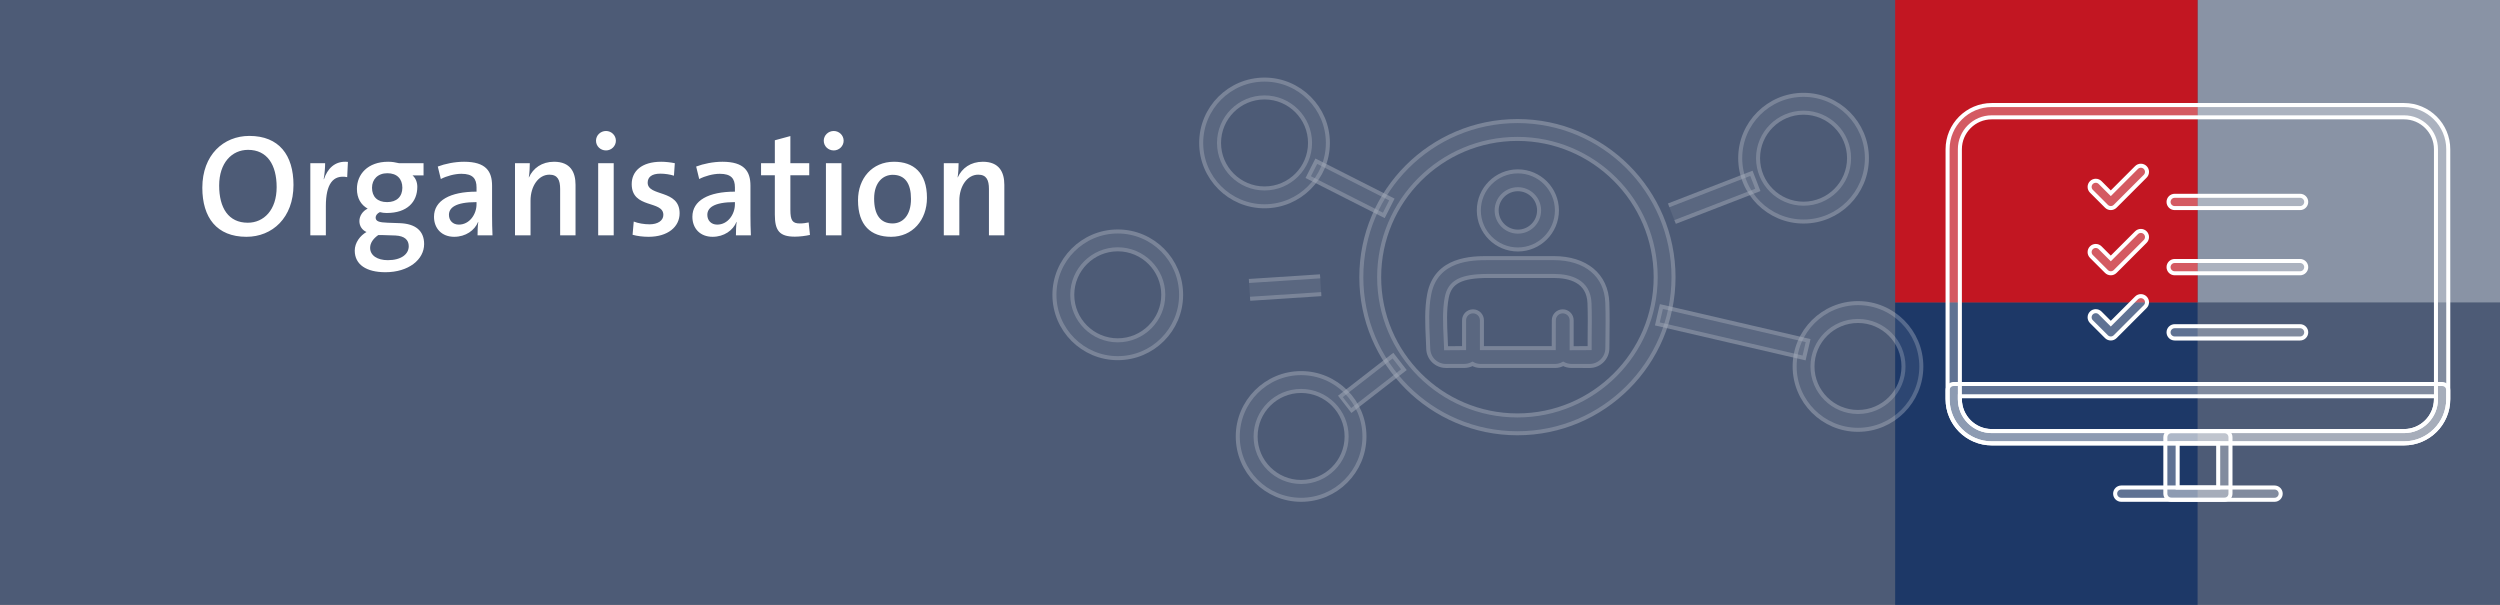 <?xml version="1.0" encoding="utf-8"?>
<!-- Generator: Adobe Illustrator 16.0.3, SVG Export Plug-In . SVG Version: 6.00 Build 0)  -->
<!DOCTYPE svg PUBLIC "-//W3C//DTD SVG 1.1//EN" "http://www.w3.org/Graphics/SVG/1.1/DTD/svg11.dtd">
<svg version="1.1" id="Ebene_1" xmlns="http://www.w3.org/2000/svg" xmlns:xlink="http://www.w3.org/1999/xlink" x="0px" y="0px"
	 width="620px" height="150px" viewBox="0 0 620 150" enable-background="new 0 0 620 150" xml:space="preserve">
<rect x="0" y="0" width="620" height="150" fill="#808080" stroke="none"/>
<g>
	<defs>
		<rect id="SVGID_1_" width="620" height="150"/>
	</defs>
	<clipPath id="SVGID_2_">
		<use xlink:href="#SVGID_1_"  overflow="visible"/>
	</clipPath>
	<rect clip-path="url(#SVGID_2_)" fill="#4D5B76" width="620" height="150"/>
	<rect x="470" y="75" clip-path="url(#SVGID_2_)" fill="#1D3867" width="75.001" height="75"/>
	<rect x="545" y="-0.001" clip-path="url(#SVGID_2_)" fill="#8993A5" width="75" height="75.001"/>
	<rect x="470" y="-0.001" clip-path="url(#SVGID_2_)" fill="#C21622" width="75.001" height="75.001"/>
	<g clip-path="url(#SVGID_2_)">
		<defs>
			<rect id="SVGID_3_" width="620" height="150"/>
		</defs>
		<clipPath id="SVGID_4_">
			<use xlink:href="#SVGID_3_"  overflow="visible"/>
		</clipPath>
		<path clip-path="url(#SVGID_4_)" fill="#FFFFFF" d="M249.074,58.367V45.839c0-3.132-1.26-5.724-5.328-5.724
			c-3.024,0-5.184,1.584-6.228,3.888h-0.036c0.18-1.008,0.252-2.556,0.252-3.528h-3.672v17.892h3.852v-8.604
			c0-3.6,1.98-6.444,4.68-6.444c2.052,0,2.664,1.332,2.664,3.564v11.484H249.074z M225.926,49.331c0,4.14-2.088,6.084-4.572,6.084
			c-2.988,0-4.572-2.124-4.572-6.156c0-4.104,2.268-5.904,4.608-5.904C224.45,43.355,225.926,45.515,225.926,49.331 M229.886,49.079
			c0-6.3-3.384-8.964-8.172-8.964c-5.436,0-8.928,4.14-8.928,9.54c0,6.3,3.24,9.072,8.208,9.072
			C226.286,58.728,229.886,54.587,229.886,49.079 M208.683,40.475h-3.852v17.892h3.852V40.475z M209.223,34.896
			c0-1.332-1.116-2.412-2.448-2.412c-1.368,0-2.484,1.08-2.484,2.412c0,1.368,1.116,2.412,2.484,2.412
			C208.107,37.307,209.223,36.228,209.223,34.896 M200.871,58.259l-0.324-3.096c-0.648,0.144-1.404,0.252-2.196,0.252
			c-1.8,0-2.34-0.72-2.34-3.384v-8.568h4.68v-2.988h-4.68v-6.732l-3.852,1.044v5.688h-3.42v2.988h3.42v9.756
			c0,3.996,1.152,5.472,4.968,5.472C198.315,58.691,199.791,58.511,200.871,58.259 M182.259,50.627c0,2.556-1.764,5.076-4.392,5.076
			c-1.512,0-2.448-1.044-2.448-2.412c0-1.692,1.476-3.168,6.84-3.168V50.627z M186.219,58.367c-0.072-1.512-0.108-3.348-0.108-4.896
			v-7.416c0-3.564-1.512-5.94-6.948-5.94c-2.304,0-4.716,0.504-6.516,1.188l0.756,3.096c1.44-0.756,3.456-1.296,5.112-1.296
			c2.808,0,3.744,1.188,3.744,3.384v1.044c-6.552,0-10.548,2.196-10.548,6.228c0,2.916,1.944,4.968,5.004,4.968
			c2.844,0,5.076-1.584,5.94-3.708l0.036,0.036c-0.144,0.972-0.18,2.16-0.18,3.312H186.219z M168.543,52.896
			c0-6.012-7.92-4.068-7.92-7.596c0-1.368,1.008-2.232,3.132-2.232c1.152,0,2.34,0.18,3.384,0.504l0.216-3.096
			c-1.044-0.216-2.304-0.36-3.384-0.36c-4.932,0-7.308,2.412-7.308,5.544c0,6.192,7.848,3.96,7.848,7.632
			c0,1.44-1.404,2.34-3.42,2.34c-1.368,0-2.808-0.252-3.924-0.684l-0.288,3.276c1.116,0.324,2.592,0.504,3.96,0.504
			C165.591,58.728,168.543,56.279,168.543,52.896 M152.2,40.475h-3.852v17.892h3.852V40.475z M152.74,34.896
			c0-1.332-1.116-2.412-2.448-2.412c-1.368,0-2.484,1.08-2.484,2.412c0,1.368,1.116,2.412,2.484,2.412
			C151.624,37.307,152.74,36.228,152.74,34.896 M142.732,58.367V45.839c0-3.132-1.26-5.724-5.328-5.724
			c-3.024,0-5.184,1.584-6.228,3.888h-0.036c0.18-1.008,0.252-2.556,0.252-3.528h-3.672v17.892h3.852v-8.604
			c0-3.6,1.98-6.444,4.68-6.444c2.052,0,2.664,1.332,2.664,3.564v11.484H142.732z M118.18,50.627c0,2.556-1.764,5.076-4.392,5.076
			c-1.512,0-2.448-1.044-2.448-2.412c0-1.692,1.476-3.168,6.84-3.168V50.627z M122.14,58.367c-0.072-1.512-0.108-3.348-0.108-4.896
			v-7.416c0-3.564-1.512-5.94-6.948-5.94c-2.304,0-4.716,0.504-6.516,1.188l0.756,3.096c1.44-0.756,3.456-1.296,5.112-1.296
			c2.808,0,3.744,1.188,3.744,3.384v1.044c-6.552,0-10.548,2.196-10.548,6.228c0,2.916,1.944,4.968,5.004,4.968
			c2.844,0,5.076-1.584,5.94-3.708l0.036,0.036c-0.144,0.972-0.18,2.16-0.18,3.312H122.14z M101.368,61.067
			c0,1.944-1.836,3.456-5.184,3.456c-2.592,0-4.392-1.152-4.392-3.06c0-1.224,0.792-2.304,2.016-3.168h0.972l3.276,0.108
			C100.36,58.511,101.368,59.52,101.368,61.067 M99.784,46.559c0,2.232-1.44,3.564-3.78,3.564c-2.412,0-3.744-1.332-3.744-3.564
			c0-2.052,1.404-3.6,3.816-3.6C98.452,42.959,99.784,44.363,99.784,46.559 M105.184,60.527c0-3.312-2.16-5.04-6.048-5.184
			l-3.024-0.108c-2.124-0.072-2.952-0.36-2.952-1.296c0-0.468,0.36-1.008,1.044-1.332c0.576,0.144,1.044,0.216,1.692,0.216
			c5.076,0,7.596-2.736,7.596-6.48c0-1.188-0.432-2.196-1.188-2.844h2.736v-3.024h-6.084c-0.936-0.216-1.656-0.36-2.7-0.36
			c-5.076,0-7.74,3.132-7.74,6.732c0,2.34,1.008,3.96,2.664,4.896c-1.224,0.576-2.052,1.8-2.052,3.096
			c0,1.224,0.684,2.232,1.764,2.7c-1.548,0.864-2.916,2.628-2.916,4.608c0,3.492,2.916,5.364,7.596,5.364
			C101.332,67.511,105.184,64.379,105.184,60.527 M86.284,40.151c-3.348-0.36-5.148,1.872-5.94,4.284h-0.072
			c0.252-1.368,0.36-2.952,0.36-3.96H76.96v17.892h3.852v-7.272c0-5.364,1.728-7.848,5.292-7.164L86.284,40.151z M68.608,46.416
			c0,5.652-3.168,8.82-7.164,8.82c-4.788,0-7.092-3.672-7.092-9.216c0-5.652,3.168-8.856,7.164-8.856
			C66.268,37.163,68.608,40.871,68.608,46.416 M72.784,45.875c0-7.38-3.564-12.168-10.944-12.168
			c-6.408,0-11.664,4.716-11.664,12.852c0,7.38,3.564,12.168,10.944,12.168C67.528,58.728,72.784,54.011,72.784,45.875"/>
		<g opacity="0.29" clip-path="url(#SVGID_4_)">
			<g>
				<defs>
					<rect id="SVGID_5_" x="508.725" y="32.599" width="33.233" height="20.505"/>
				</defs>
				<clipPath id="SVGID_6_">
					<use xlink:href="#SVGID_5_"  overflow="visible"/>
				</clipPath>
				<path clip-path="url(#SVGID_6_)" fill="#FFFFFF" d="M523.478,51.604c-0.403,0-0.792-0.161-1.078-0.446l-3.728-3.729
					c-0.596-0.595-0.596-1.56,0-2.155c0.595-0.595,1.559-0.595,2.155,0l2.65,2.651l6.379-6.38c0.596-0.595,1.56-0.595,2.155,0
					c0.595,0.596,0.595,1.56,0,2.156l-7.457,7.457C524.27,51.443,523.882,51.604,523.478,51.604"/>
			</g>
		</g>
		<path clip-path="url(#SVGID_4_)" fill="none" stroke="#FFFFFF" stroke-miterlimit="10" d="M523.478,51.604
			c-0.403,0-0.792-0.161-1.078-0.446l-3.728-3.729c-0.596-0.595-0.596-1.56,0-2.155c0.595-0.595,1.559-0.595,2.155,0l2.65,2.651
			l6.379-6.38c0.596-0.595,1.56-0.595,2.155,0c0.595,0.596,0.595,1.56,0,2.156l-7.457,7.457
			C524.27,51.443,523.882,51.604,523.478,51.604z"/>
		<g opacity="0.29" clip-path="url(#SVGID_4_)">
			<g>
				<defs>
					<rect id="SVGID_7_" x="528.3" y="40.056" width="53.143" height="13.048"/>
				</defs>
				<clipPath id="SVGID_8_">
					<use xlink:href="#SVGID_7_"  overflow="visible"/>
				</clipPath>
				<path clip-path="url(#SVGID_8_)" fill="#FFFFFF" d="M570.418,51.604h-31.094c-0.842,0-1.524-0.682-1.524-1.524
					c0-0.842,0.683-1.524,1.524-1.524h31.094c0.841,0,1.524,0.682,1.524,1.524C571.942,50.922,571.259,51.604,570.418,51.604"/>
			</g>
		</g>
		<path clip-path="url(#SVGID_4_)" fill="none" stroke="#FFFFFF" stroke-miterlimit="10" d="M570.418,51.604h-31.094
			c-0.842,0-1.524-0.682-1.524-1.524c0-0.842,0.683-1.524,1.524-1.524h31.094c0.841,0,1.524,0.682,1.524,1.524
			C571.942,50.922,571.259,51.604,570.418,51.604z"/>
		<g opacity="0.29" clip-path="url(#SVGID_4_)">
			<g>
				<defs>
					<rect id="SVGID_9_" x="508.725" y="48.769" width="33.233" height="20.505"/>
				</defs>
				<clipPath id="SVGID_10_">
					<use xlink:href="#SVGID_9_"  overflow="visible"/>
				</clipPath>
				<path clip-path="url(#SVGID_10_)" fill="#FFFFFF" d="M523.478,67.774c-0.403,0-0.792-0.161-1.078-0.447l-3.728-3.728
					c-0.596-0.595-0.596-1.56,0-2.155c0.595-0.595,1.559-0.595,2.155,0l2.65,2.651l6.379-6.38c0.596-0.595,1.56-0.595,2.155,0
					c0.595,0.595,0.595,1.56,0,2.155l-7.457,7.457C524.27,67.613,523.882,67.774,523.478,67.774"/>
			</g>
		</g>
		<path clip-path="url(#SVGID_4_)" fill="none" stroke="#FFFFFF" stroke-miterlimit="10" d="M523.478,67.774
			c-0.403,0-0.792-0.161-1.078-0.447l-3.728-3.728c-0.596-0.595-0.596-1.56,0-2.155c0.595-0.595,1.559-0.595,2.155,0l2.65,2.651
			l6.379-6.38c0.596-0.595,1.56-0.595,2.155,0c0.595,0.595,0.595,1.56,0,2.155l-7.457,7.457
			C524.27,67.613,523.882,67.774,523.478,67.774z"/>
		<g opacity="0.29" clip-path="url(#SVGID_4_)">
			<g>
				<defs>
					<rect id="SVGID_11_" x="528.3" y="56.227" width="53.143" height="13.048"/>
				</defs>
				<clipPath id="SVGID_12_">
					<use xlink:href="#SVGID_11_"  overflow="visible"/>
				</clipPath>
				<path clip-path="url(#SVGID_12_)" fill="#FFFFFF" d="M570.418,67.774h-31.094c-0.842,0-1.524-0.682-1.524-1.524
					s0.683-1.524,1.524-1.524h31.094c0.841,0,1.524,0.682,1.524,1.524S571.259,67.774,570.418,67.774"/>
			</g>
		</g>
		<path clip-path="url(#SVGID_4_)" fill="none" stroke="#FFFFFF" stroke-miterlimit="10" d="M570.418,67.774h-31.094
			c-0.842,0-1.524-0.682-1.524-1.524s0.683-1.524,1.524-1.524h31.094c0.841,0,1.524,0.682,1.524,1.524
			S571.259,67.774,570.418,67.774z"/>
		<g opacity="0.29" clip-path="url(#SVGID_4_)">
			<g>
				<defs>
					<rect id="SVGID_13_" x="508.725" y="64.94" width="33.233" height="20.504"/>
				</defs>
				<clipPath id="SVGID_14_">
					<use xlink:href="#SVGID_13_"  overflow="visible"/>
				</clipPath>
				<path clip-path="url(#SVGID_14_)" fill="#FFFFFF" d="M523.478,83.944c-0.403,0-0.792-0.16-1.078-0.445l-3.728-3.729
					c-0.596-0.595-0.596-1.56,0-2.155c0.595-0.595,1.559-0.595,2.155,0l2.65,2.651l6.379-6.38c0.596-0.595,1.56-0.595,2.155,0
					c0.595,0.596,0.595,1.56,0,2.156l-7.457,7.457C524.27,83.783,523.882,83.944,523.478,83.944"/>
			</g>
		</g>
		<path clip-path="url(#SVGID_4_)" fill="none" stroke="#FFFFFF" stroke-miterlimit="10" d="M523.478,83.944
			c-0.403,0-0.792-0.16-1.078-0.445l-3.728-3.729c-0.596-0.595-0.596-1.56,0-2.155c0.595-0.595,1.559-0.595,2.155,0l2.65,2.651
			l6.379-6.38c0.596-0.595,1.56-0.595,2.155,0c0.595,0.596,0.595,1.56,0,2.156l-7.457,7.457
			C524.27,83.783,523.882,83.944,523.478,83.944z"/>
		<g opacity="0.29" clip-path="url(#SVGID_4_)">
			<g>
				<defs>
					<rect id="SVGID_15_" x="528.3" y="72.396" width="53.143" height="13.048"/>
				</defs>
				<clipPath id="SVGID_16_">
					<use xlink:href="#SVGID_15_"  overflow="visible"/>
				</clipPath>
				<path clip-path="url(#SVGID_16_)" fill="#FFFFFF" d="M570.418,83.944h-31.094c-0.842,0-1.524-0.682-1.524-1.523
					c0-0.841,0.683-1.524,1.524-1.524h31.094c0.841,0,1.524,0.684,1.524,1.524C571.942,83.263,571.259,83.944,570.418,83.944"/>
			</g>
		</g>
		<path clip-path="url(#SVGID_4_)" fill="none" stroke="#FFFFFF" stroke-miterlimit="10" d="M570.418,83.944h-31.094
			c-0.842,0-1.524-0.682-1.524-1.523c0-0.841,0.683-1.524,1.524-1.524h31.094c0.841,0,1.524,0.684,1.524,1.524
			C571.942,83.263,571.259,83.944,570.418,83.944z"/>
		<g opacity="0.29" clip-path="url(#SVGID_4_)">
			<g>
				<defs>
					<rect id="SVGID_17_" x="473.5" y="17.55" width="143.167" height="93.907"/>
				</defs>
				<clipPath id="SVGID_18_">
					<use xlink:href="#SVGID_17_"  overflow="visible"/>
				</clipPath>
				<path clip-path="url(#SVGID_18_)" fill="#FFFFFF" d="M493.96,29.099c-4.363,0-7.912,3.549-7.912,7.912v61.986
					c0,4.362,3.549,7.911,7.912,7.911h102.246c4.363,0,7.913-3.549,7.913-7.911V37.011c0-4.363-3.55-7.912-7.913-7.912H493.96z
					 M596.206,109.957H493.96c-6.044,0-10.96-4.917-10.96-10.96V37.011c0-6.043,4.916-10.96,10.96-10.96h102.246
					c6.043,0,10.961,4.917,10.961,10.96v61.986C607.167,105.04,602.249,109.957,596.206,109.957"/>
			</g>
		</g>
		<path clip-path="url(#SVGID_4_)" fill="none" stroke="#FFFFFF" stroke-miterlimit="10" d="M493.96,29.099
			c-4.363,0-7.912,3.549-7.912,7.912v61.986c0,4.362,3.549,7.911,7.912,7.911h102.246c4.363,0,7.913-3.549,7.913-7.911V37.011
			c0-4.363-3.55-7.912-7.913-7.912H493.96z M596.206,109.957H493.96c-6.044,0-10.96-4.917-10.96-10.96V37.011
			c0-6.043,4.916-10.96,10.96-10.96h102.246c6.043,0,10.961,4.917,10.961,10.96v61.986
			C607.167,105.04,602.249,109.957,596.206,109.957z"/>
		<g opacity="0.29" clip-path="url(#SVGID_4_)">
			<g>
				<defs>
					<rect id="SVGID_19_" x="473.5" y="86.73" width="143.167" height="24.727"/>
				</defs>
				<clipPath id="SVGID_20_">
					<use xlink:href="#SVGID_19_"  overflow="visible"/>
				</clipPath>
				<path clip-path="url(#SVGID_20_)" fill="#FFFFFF" d="M486.049,98.278v0.697c0,4.374,3.559,7.933,7.932,7.933h102.206
					c4.373,0,7.932-3.559,7.932-7.933v-0.697H486.049z M596.187,109.957H493.98c-6.054,0-10.979-4.927-10.979-10.981v-2.221
					c0-0.841,0.682-1.524,1.523-1.524h121.118c0.842,0,1.523,0.684,1.523,1.524v2.221
					C607.166,105.03,602.24,109.957,596.187,109.957"/>
			</g>
		</g>
		<path clip-path="url(#SVGID_4_)" fill="none" stroke="#FFFFFF" stroke-miterlimit="10" d="M486.049,98.278v0.697
			c0,4.374,3.559,7.933,7.932,7.933h102.206c4.373,0,7.932-3.559,7.932-7.933v-0.697H486.049z M596.187,109.957H493.98
			c-6.054,0-10.979-4.927-10.979-10.981v-2.221c0-0.841,0.682-1.524,1.523-1.524h121.118c0.842,0,1.523,0.684,1.523,1.524v2.221
			C607.166,105.03,602.24,109.957,596.187,109.957z"/>
		<g opacity="0.29" clip-path="url(#SVGID_4_)">
			<g>
				<defs>
					<rect id="SVGID_21_" x="527.508" y="98.408" width="35.15" height="27.041"/>
				</defs>
				<clipPath id="SVGID_22_">
					<use xlink:href="#SVGID_21_"  overflow="visible"/>
				</clipPath>
				<path clip-path="url(#SVGID_22_)" fill="#FFFFFF" d="M540.057,120.901h10.054v-10.945h-10.054V120.901z M551.634,123.949
					h-13.102c-0.841,0-1.524-0.682-1.524-1.523v-13.993c0-0.842,0.684-1.524,1.524-1.524h13.102c0.842,0,1.524,0.683,1.524,1.524
					v13.993C553.158,123.268,552.476,123.949,551.634,123.949"/>
			</g>
		</g>
		<path clip-path="url(#SVGID_4_)" fill="none" stroke="#FFFFFF" stroke-miterlimit="10" d="M540.057,120.901h10.054v-10.945
			h-10.054V120.901z M551.634,123.949h-13.102c-0.841,0-1.524-0.682-1.524-1.523v-13.993c0-0.842,0.684-1.524,1.524-1.524h13.102
			c0.842,0,1.524,0.683,1.524,1.524v13.993C553.158,123.268,552.476,123.949,551.634,123.949z"/>
		<g opacity="0.29" clip-path="url(#SVGID_4_)">
			<g>
				<defs>
					<rect id="SVGID_23_" x="515.054" y="112.401" width="60.06" height="13.048"/>
				</defs>
				<clipPath id="SVGID_24_">
					<use xlink:href="#SVGID_23_"  overflow="visible"/>
				</clipPath>
				<path clip-path="url(#SVGID_24_)" fill="#FFFFFF" d="M564.089,123.949h-38.011c-0.842,0-1.524-0.682-1.524-1.523
					c0-0.841,0.683-1.524,1.524-1.524h38.011c0.842,0,1.523,0.684,1.523,1.524C565.612,123.268,564.931,123.949,564.089,123.949"/>
			</g>
		</g>
		<path clip-path="url(#SVGID_4_)" fill="none" stroke="#FFFFFF" stroke-miterlimit="10" d="M564.089,123.949h-38.011
			c-0.842,0-1.524-0.682-1.524-1.523c0-0.841,0.683-1.524,1.524-1.524h38.011c0.842,0,1.523,0.684,1.523,1.524
			C565.612,123.268,564.931,123.949,564.089,123.949z"/>
		<g opacity="0.5" clip-path="url(#SVGID_4_)">
			<g>
				<defs>
					<rect id="SVGID_25_" x="244" y="4.243" width="249.988" height="121.206"/>
				</defs>
				<clipPath id="SVGID_26_">
					<use xlink:href="#SVGID_25_"  overflow="visible"/>
				</clipPath>
				<g opacity="0.5" clip-path="url(#SVGID_26_)">
					<g>
						<defs>
							<rect id="SVGID_27_" x="344.451" y="55.517" width="63.738" height="36.741"/>
						</defs>
						<clipPath id="SVGID_28_">
							<use xlink:href="#SVGID_27_"  overflow="visible"/>
						</clipPath>
						<g opacity="0.28" clip-path="url(#SVGID_28_)">
							<g>
								<defs>
									<rect id="SVGID_29_" x="344.451" y="55.517" width="63.738" height="36.741"/>
								</defs>
								<clipPath id="SVGID_30_">
									<use xlink:href="#SVGID_29_"  overflow="visible"/>
								</clipPath>
								<path clip-path="url(#SVGID_30_)" fill="#FFFFFF" d="M369.057,68.437c-6.741,0-9.525,1.46-10.273,5.387
									c-0.585,3.065-0.42,6.602-0.262,10.021c0.039,0.849,0.077,1.69,0.104,2.52l4.467-0.031v-6.909
									c0-1.221,0.989-2.211,2.21-2.211s2.21,0.99,2.21,2.211v6.911h17.816l0.018-6.917c0.002-1.218,0.991-2.205,2.21-2.205h0.004
									c1.22,0.002,2.207,0.991,2.207,2.211v6.933l4.464-0.021l0.001-2.281c0.036-2.908,0.071-5.918-0.033-8.837
									c-0.203-5.604-4.931-6.782-8.861-6.782H369.057z M358.6,90.758c-2.386,0-4.313-1.863-4.392-4.247
									c-0.027-0.809-0.064-1.632-0.103-2.461c-0.17-3.675-0.347-7.475,0.335-11.053c1.712-8.981,10.755-8.981,14.616-8.981h16.281
									c7.944,0,13.033,4.232,13.279,11.044c0.107,3.025,0.072,6.088,0.036,9.049l-0.025,2.283
									c-0.02,2.407-1.991,4.365-4.396,4.365h-0.003l-4.488-0.004c-0.748-0.001-1.454-0.188-2.069-0.521
									c-0.59,0.333-1.271,0.522-1.993,0.522h-18.515c-0.719,0-1.397-0.188-1.984-0.517c-0.613,0.328-1.314,0.514-2.059,0.515
									l-4.517,0.004H358.6z"/>
							</g>
						</g>
						<path clip-path="url(#SVGID_28_)" fill="none" stroke="#FFFFFF" stroke-miterlimit="10" d="M369.057,68.437
							c-6.741,0-9.525,1.46-10.273,5.387c-0.585,3.065-0.42,6.602-0.262,10.021c0.039,0.849,0.077,1.69,0.104,2.52l4.467-0.031
							v-6.909c0-1.221,0.989-2.211,2.21-2.211s2.21,0.99,2.21,2.211v6.911h17.816l0.018-6.917c0.002-1.218,0.991-2.205,2.21-2.205
							h0.004c1.22,0.002,2.207,0.991,2.207,2.211v6.933l4.464-0.021l0.001-2.281c0.036-2.908,0.071-5.918-0.033-8.837
							c-0.203-5.604-4.931-6.782-8.861-6.782H369.057z M358.6,90.758c-2.386,0-4.313-1.863-4.392-4.247
							c-0.027-0.809-0.064-1.632-0.103-2.461c-0.17-3.675-0.347-7.475,0.335-11.053c1.712-8.981,10.755-8.981,14.616-8.981h16.281
							c7.944,0,13.033,4.232,13.279,11.044c0.107,3.025,0.072,6.088,0.036,9.049l-0.025,2.283c-0.02,2.407-1.991,4.365-4.396,4.365
							h-0.003l-4.488-0.004c-0.748-0.001-1.454-0.188-2.069-0.521c-0.59,0.333-1.271,0.522-1.993,0.522h-18.515
							c-0.719,0-1.397-0.188-1.984-0.517c-0.613,0.328-1.314,0.514-2.059,0.515l-4.517,0.004H358.6z"/>
					</g>
				</g>
				<g opacity="0.5" clip-path="url(#SVGID_26_)">
					<g>
						<defs>
							<rect id="SVGID_31_" x="357.249" y="34" width="38.366" height="29.366"/>
						</defs>
						<clipPath id="SVGID_32_">
							<use xlink:href="#SVGID_31_"  overflow="visible"/>
						</clipPath>
						<g opacity="0.28" clip-path="url(#SVGID_32_)">
							<g>
								<defs>
									<rect id="SVGID_33_" x="357.249" y="34" width="38.366" height="29.366"/>
								</defs>
								<clipPath id="SVGID_34_">
									<use xlink:href="#SVGID_33_"  overflow="visible"/>
								</clipPath>
								<path clip-path="url(#SVGID_34_)" fill="#FFFFFF" d="M376.433,46.921c-2.901,0-5.264,2.36-5.264,5.262
									s2.362,5.263,5.264,5.263c2.9,0,5.262-2.361,5.262-5.263S379.333,46.921,376.433,46.921 M376.433,61.866
									c-5.34,0-9.684-4.344-9.684-9.683s4.344-9.683,9.684-9.683c5.339,0,9.683,4.344,9.683,9.683S381.771,61.866,376.433,61.866"
									/>
							</g>
						</g>
						<path clip-path="url(#SVGID_32_)" fill="none" stroke="#FFFFFF" stroke-miterlimit="10" d="M376.433,46.921
							c-2.901,0-5.264,2.36-5.264,5.262s2.362,5.263,5.264,5.263c2.9,0,5.262-2.361,5.262-5.263S379.333,46.921,376.433,46.921z
							 M376.433,61.866c-5.34,0-9.684-4.344-9.684-9.683s4.344-9.683,9.684-9.683c5.339,0,9.683,4.344,9.683,9.683
							S381.771,61.866,376.433,61.866z"/>
					</g>
				</g>
				<g opacity="0.5" clip-path="url(#SVGID_26_)">
					<g>
						<defs>
							<rect id="SVGID_35_" x="328.11" y="21.526" width="96.421" height="87.422"/>
						</defs>
						<clipPath id="SVGID_36_">
							<use xlink:href="#SVGID_35_"  overflow="visible"/>
						</clipPath>
						<g opacity="0.28" clip-path="url(#SVGID_36_)">
							<g>
								<defs>
									<rect id="SVGID_37_" x="328.11" y="21.526" width="96.421" height="87.422"/>
								</defs>
								<clipPath id="SVGID_38_">
									<use xlink:href="#SVGID_37_"  overflow="visible"/>
								</clipPath>
								<path clip-path="url(#SVGID_38_)" fill="#FFFFFF" d="M376.319,34.446c-18.906,0-34.289,15.383-34.289,34.291
									s15.383,34.292,34.289,34.292c18.908,0,34.291-15.384,34.291-34.292S395.228,34.446,376.319,34.446 M376.319,107.448
									c-21.345,0-38.71-17.366-38.71-38.711c0-21.346,17.365-38.711,38.71-38.711c21.347,0,38.712,17.365,38.712,38.711
									C415.031,90.082,397.666,107.448,376.319,107.448"/>
							</g>
						</g>
						<path clip-path="url(#SVGID_36_)" fill="none" stroke="#FFFFFF" stroke-miterlimit="10" d="M376.319,34.446
							c-18.906,0-34.289,15.383-34.289,34.291s15.383,34.292,34.289,34.292c18.908,0,34.291-15.384,34.291-34.292
							S395.228,34.446,376.319,34.446z M376.319,107.448c-21.345,0-38.71-17.366-38.71-38.711c0-21.346,17.365-38.711,38.71-38.711
							c21.347,0,38.712,17.365,38.712,38.711C415.031,90.082,397.666,107.448,376.319,107.448z"/>
					</g>
				</g>
				<g opacity="0.5" clip-path="url(#SVGID_26_)">
					<g>
						<defs>
							<rect id="SVGID_39_" x="422.076" y="15.023" width="50.416" height="41.415"/>
						</defs>
						<clipPath id="SVGID_40_">
							<use xlink:href="#SVGID_39_"  overflow="visible"/>
						</clipPath>
						<g opacity="0.28" clip-path="url(#SVGID_40_)">
							<g>
								<defs>
									<rect id="SVGID_41_" x="422.076" y="15.023" width="50.416" height="41.415"/>
								</defs>
								<clipPath id="SVGID_42_">
									<use xlink:href="#SVGID_41_"  overflow="visible"/>
								</clipPath>
								<path clip-path="url(#SVGID_42_)" fill="#FFFFFF" d="M447.283,27.944c-6.224,0-11.287,5.063-11.287,11.286
									c0,6.224,5.063,11.287,11.287,11.287c6.225,0,11.287-5.063,11.287-11.287C458.57,33.007,453.508,27.944,447.283,27.944
									 M447.283,54.938c-8.66,0-15.708-7.047-15.708-15.708s7.048-15.707,15.708-15.707c8.661,0,15.708,7.046,15.708,15.707
									S455.944,54.938,447.283,54.938"/>
							</g>
						</g>
						<path clip-path="url(#SVGID_40_)" fill="none" stroke="#FFFFFF" stroke-miterlimit="10" d="M447.283,27.944
							c-6.224,0-11.287,5.063-11.287,11.286c0,6.224,5.063,11.287,11.287,11.287c6.225,0,11.287-5.063,11.287-11.287
							C458.57,33.007,453.508,27.944,447.283,27.944z M447.283,54.938c-8.66,0-15.708-7.047-15.708-15.708
							s7.048-15.707,15.708-15.707c8.661,0,15.708,7.046,15.708,15.707S455.944,54.938,447.283,54.938z"/>
					</g>
				</g>
				<g opacity="0.5" clip-path="url(#SVGID_26_)">
					<g>
						<defs>
							<rect id="SVGID_43_" x="435.573" y="66.677" width="50.415" height="41.415"/>
						</defs>
						<clipPath id="SVGID_44_">
							<use xlink:href="#SVGID_43_"  overflow="visible"/>
						</clipPath>
						<g opacity="0.28" clip-path="url(#SVGID_44_)">
							<g>
								<defs>
									<rect id="SVGID_45_" x="435.573" y="66.677" width="50.415" height="41.415"/>
								</defs>
								<clipPath id="SVGID_46_">
									<use xlink:href="#SVGID_45_"  overflow="visible"/>
								</clipPath>
								<path clip-path="url(#SVGID_46_)" fill="#FFFFFF" d="M460.781,79.598c-6.224,0-11.287,5.063-11.287,11.286
									c0,6.224,5.063,11.287,11.287,11.287s11.286-5.063,11.286-11.287C472.067,84.661,467.005,79.598,460.781,79.598
									 M460.781,106.592c-8.661,0-15.708-7.046-15.708-15.708c0-8.661,7.047-15.707,15.708-15.707s15.707,7.046,15.707,15.707
									C476.488,99.546,469.442,106.592,460.781,106.592"/>
							</g>
						</g>
						<path clip-path="url(#SVGID_44_)" fill="none" stroke="#FFFFFF" stroke-miterlimit="10" d="M460.781,79.598
							c-6.224,0-11.287,5.063-11.287,11.286c0,6.224,5.063,11.287,11.287,11.287s11.286-5.063,11.286-11.287
							C472.067,84.661,467.005,79.598,460.781,79.598z M460.781,106.592c-8.661,0-15.708-7.046-15.708-15.708
							c0-8.661,7.047-15.707,15.708-15.707s15.707,7.046,15.707,15.707C476.488,99.546,469.442,106.592,460.781,106.592z"/>
					</g>
				</g>
				<g opacity="0.5" clip-path="url(#SVGID_26_)">
					<g>
						<defs>
							<rect id="SVGID_47_" x="297.468" y="84.034" width="50.414" height="41.415"/>
						</defs>
						<clipPath id="SVGID_48_">
							<use xlink:href="#SVGID_47_"  overflow="visible"/>
						</clipPath>
						<g opacity="0.28" clip-path="url(#SVGID_48_)">
							<g>
								<defs>
									<rect id="SVGID_49_" x="297.468" y="84.034" width="50.414" height="41.415"/>
								</defs>
								<clipPath id="SVGID_50_">
									<use xlink:href="#SVGID_49_"  overflow="visible"/>
								</clipPath>
								<path clip-path="url(#SVGID_50_)" fill="#FFFFFF" d="M322.676,96.954c-6.224,0-11.287,5.064-11.287,11.287
									c0,6.225,5.063,11.287,11.287,11.287s11.286-5.063,11.286-11.287C333.962,102.019,328.899,96.954,322.676,96.954
									 M322.676,123.949c-8.661,0-15.708-7.047-15.708-15.708s7.047-15.707,15.708-15.707s15.706,7.046,15.706,15.707
									S331.337,123.949,322.676,123.949"/>
							</g>
						</g>
						<path clip-path="url(#SVGID_48_)" fill="none" stroke="#FFFFFF" stroke-miterlimit="10" d="M322.676,96.954
							c-6.224,0-11.287,5.064-11.287,11.287c0,6.225,5.063,11.287,11.287,11.287s11.286-5.063,11.286-11.287
							C333.962,102.019,328.899,96.954,322.676,96.954z M322.676,123.949c-8.661,0-15.708-7.047-15.708-15.708
							s7.047-15.707,15.708-15.707s15.706,7.046,15.706,15.707S331.337,123.949,322.676,123.949z"/>
					</g>
				</g>
				<g opacity="0.5" clip-path="url(#SVGID_26_)">
					<g>
						<defs>
							<rect id="SVGID_51_" x="288.398" y="11.243" width="50.415" height="41.415"/>
						</defs>
						<clipPath id="SVGID_52_">
							<use xlink:href="#SVGID_51_"  overflow="visible"/>
						</clipPath>
						<g opacity="0.28" clip-path="url(#SVGID_52_)">
							<g>
								<defs>
									<rect id="SVGID_53_" x="288.398" y="11.243" width="50.415" height="41.415"/>
								</defs>
								<clipPath id="SVGID_54_">
									<use xlink:href="#SVGID_53_"  overflow="visible"/>
								</clipPath>
								<path clip-path="url(#SVGID_54_)" fill="#FFFFFF" d="M313.604,24.163c-6.224,0-11.286,5.064-11.286,11.287
									c0,6.224,5.063,11.287,11.286,11.287s11.287-5.063,11.287-11.287C324.892,29.227,319.828,24.163,313.604,24.163
									 M313.604,51.158c-8.661,0-15.707-7.047-15.707-15.708s7.046-15.708,15.707-15.708s15.708,7.047,15.708,15.708
									S322.266,51.158,313.604,51.158"/>
							</g>
						</g>
						<path clip-path="url(#SVGID_52_)" fill="none" stroke="#FFFFFF" stroke-miterlimit="10" d="M313.604,24.163
							c-6.224,0-11.286,5.064-11.286,11.287c0,6.224,5.063,11.287,11.286,11.287s11.287-5.063,11.287-11.287
							C324.892,29.227,319.828,24.163,313.604,24.163z M313.604,51.158c-8.661,0-15.707-7.047-15.707-15.708
							s7.046-15.708,15.707-15.708s15.708,7.047,15.708,15.708S322.266,51.158,313.604,51.158z"/>
					</g>
				</g>
				<g opacity="0.5" clip-path="url(#SVGID_26_)">
					<g>
						<defs>
							<rect id="SVGID_55_" x="252" y="48.907" width="50.415" height="41.415"/>
						</defs>
						<clipPath id="SVGID_56_">
							<use xlink:href="#SVGID_55_"  overflow="visible"/>
						</clipPath>
						<g opacity="0.28" clip-path="url(#SVGID_56_)">
							<g>
								<defs>
									<rect id="SVGID_57_" x="252" y="48.907" width="50.415" height="41.415"/>
								</defs>
								<clipPath id="SVGID_58_">
									<use xlink:href="#SVGID_57_"  overflow="visible"/>
								</clipPath>
								<path clip-path="url(#SVGID_58_)" fill="#FFFFFF" d="M277.208,61.828c-6.224,0-11.287,5.064-11.287,11.288
									s5.063,11.286,11.287,11.286c6.223,0,11.286-5.063,11.286-11.286S283.431,61.828,277.208,61.828 M277.208,88.822
									c-8.661,0-15.708-7.047-15.708-15.707c0-8.662,7.047-15.708,15.708-15.708s15.706,7.047,15.706,15.708
									C292.914,81.775,285.869,88.822,277.208,88.822"/>
							</g>
						</g>
						<path clip-path="url(#SVGID_56_)" fill="none" stroke="#FFFFFF" stroke-miterlimit="10" d="M277.208,61.828
							c-6.224,0-11.287,5.064-11.287,11.288s5.063,11.286,11.287,11.286c6.223,0,11.286-5.063,11.286-11.286
							S283.431,61.828,277.208,61.828z M277.208,88.822c-8.661,0-15.708-7.047-15.708-15.707c0-8.662,7.047-15.708,15.708-15.708
							s15.706,7.047,15.706,15.708C292.914,81.775,285.869,88.822,277.208,88.822z"/>
					</g>
				</g>
				<g opacity="0.5" clip-path="url(#SVGID_26_)">
					<g>
						<defs>
							<rect id="SVGID_59_" x="314.679" y="31.443" width="40.085" height="23.794"/>
						</defs>
						<clipPath id="SVGID_60_">
							<use xlink:href="#SVGID_59_"  overflow="visible"/>
						</clipPath>
						<g opacity="0.28" clip-path="url(#SVGID_60_)">
							<g>
								<defs>
									<rect id="SVGID_61_" x="314.679" y="31.443" width="40.085" height="23.794"/>
								</defs>
								<clipPath id="SVGID_62_">
									<use xlink:href="#SVGID_61_"  overflow="visible"/>
								</clipPath>
								
									<rect x="324.214" y="44.63" transform="matrix(0.892 0.452 -0.452 0.892 57.413 -146.375)" clip-path="url(#SVGID_62_)" fill="#FFFFFF" width="21.015" height="4.421"/>
							</g>
						</g>
						
							<rect x="324.214" y="44.63" transform="matrix(0.892 0.452 -0.452 0.892 57.413 -146.375)" clip-path="url(#SVGID_60_)" fill="none" stroke="#FFFFFF" stroke-miterlimit="10" width="21.015" height="4.421"/>
					</g>
				</g>
				<g opacity="0.5" clip-path="url(#SVGID_26_)">
					<g>
						<defs>
							<rect id="SVGID_63_" x="281.029" y="59.173" width="68.493" height="17.678"/>
						</defs>
						<clipPath id="SVGID_64_">
							<use xlink:href="#SVGID_63_"  overflow="visible"/>
						</clipPath>
						<g opacity="0.28" clip-path="url(#SVGID_64_)">
							<g>
								<defs>
									<rect id="SVGID_65_" x="281.029" y="59.173" width="68.493" height="17.678"/>
								</defs>
								<clipPath id="SVGID_66_">
									<use xlink:href="#SVGID_65_"  overflow="visible"/>
								</clipPath>
								
									<rect x="313.065" y="46.889" transform="matrix(0.065 0.998 -0.998 0.065 366.089 -247.753)" clip-path="url(#SVGID_66_)" fill="#FFFFFF" width="4.421" height="49.246"/>
							</g>
						</g>
						
							<rect x="313.065" y="46.889" transform="matrix(0.065 0.998 -0.998 0.065 366.089 -247.753)" clip-path="url(#SVGID_64_)" fill="none" stroke="#FFFFFF" stroke-miterlimit="10" width="4.421" height="49.246"/>
					</g>
				</g>
				<g opacity="0.5" clip-path="url(#SVGID_26_)">
					<g>
						<defs>
							<rect id="SVGID_67_" x="322.47" y="79.573" width="35.263" height="24.092"/>
						</defs>
						<clipPath id="SVGID_68_">
							<use xlink:href="#SVGID_67_"  overflow="visible"/>
						</clipPath>
						<g opacity="0.28" clip-path="url(#SVGID_68_)">
							<g>
								<defs>
									<rect id="SVGID_69_" x="322.47" y="79.573" width="35.263" height="24.092"/>
								</defs>
								<clipPath id="SVGID_70_">
									<use xlink:href="#SVGID_69_"  overflow="visible"/>
								</clipPath>
								
									<rect x="337.891" y="86.8" transform="matrix(0.613 0.79 -0.79 0.613 206.902 -231.95)" clip-path="url(#SVGID_70_)" fill="#FFFFFF" width="4.42" height="16.64"/>
							</g>
						</g>
						
							<rect x="337.891" y="86.8" transform="matrix(0.613 0.79 -0.79 0.613 206.902 -231.95)" clip-path="url(#SVGID_68_)" fill="none" stroke="#FFFFFF" stroke-miterlimit="10" width="4.42" height="16.64"/>
					</g>
				</g>
				<g opacity="0.5" clip-path="url(#SVGID_26_)">
					<g>
						<defs>
							<rect id="SVGID_71_" x="399.683" y="34.547" width="45.976" height="24.128"/>
						</defs>
						<clipPath id="SVGID_72_">
							<use xlink:href="#SVGID_71_"  overflow="visible"/>
						</clipPath>
						<g opacity="0.28" clip-path="url(#SVGID_72_)">
							<g>
								<defs>
									<rect id="SVGID_73_" x="399.683" y="34.547" width="45.976" height="24.128"/>
								</defs>
								<clipPath id="SVGID_74_">
									<use xlink:href="#SVGID_73_"  overflow="visible"/>
								</clipPath>
								
									<rect x="420.461" y="36.662" transform="matrix(0.361 0.932 -0.932 0.361 316.731 -362.125)" clip-path="url(#SVGID_74_)" fill="#FFFFFF" width="4.421" height="26.898"/>
							</g>
						</g>
						
							<rect x="420.461" y="36.662" transform="matrix(0.361 0.932 -0.932 0.361 316.731 -362.125)" clip-path="url(#SVGID_72_)" fill="none" stroke="#FFFFFF" stroke-miterlimit="10" width="4.421" height="26.898"/>
					</g>
				</g>
				<g opacity="0.5" clip-path="url(#SVGID_26_)">
					<g>
						<defs>
							<rect id="SVGID_75_" x="401.487" y="67.418" width="56.591" height="22.947"/>
						</defs>
						<clipPath id="SVGID_76_">
							<use xlink:href="#SVGID_75_"  overflow="visible"/>
						</clipPath>
						<g opacity="0.28" clip-path="url(#SVGID_76_)">
							<g>
								<defs>
									<rect id="SVGID_77_" x="401.487" y="67.418" width="56.591" height="22.947"/>
								</defs>
								<clipPath id="SVGID_78_">
									<use xlink:href="#SVGID_77_"  overflow="visible"/>
								</clipPath>
								
									<rect x="411.103" y="80.182" transform="matrix(0.974 0.226 -0.226 0.974 29.732 -94.981)" clip-path="url(#SVGID_78_)" fill="#FFFFFF" width="37.359" height="4.42"/>
							</g>
						</g>
						
							<rect x="411.103" y="80.182" transform="matrix(0.974 0.226 -0.226 0.974 29.732 -94.981)" clip-path="url(#SVGID_76_)" fill="none" stroke="#FFFFFF" stroke-miterlimit="10" width="37.359" height="4.42"/>
					</g>
				</g>
			</g>
		</g>
	</g>
</g>
</svg>
